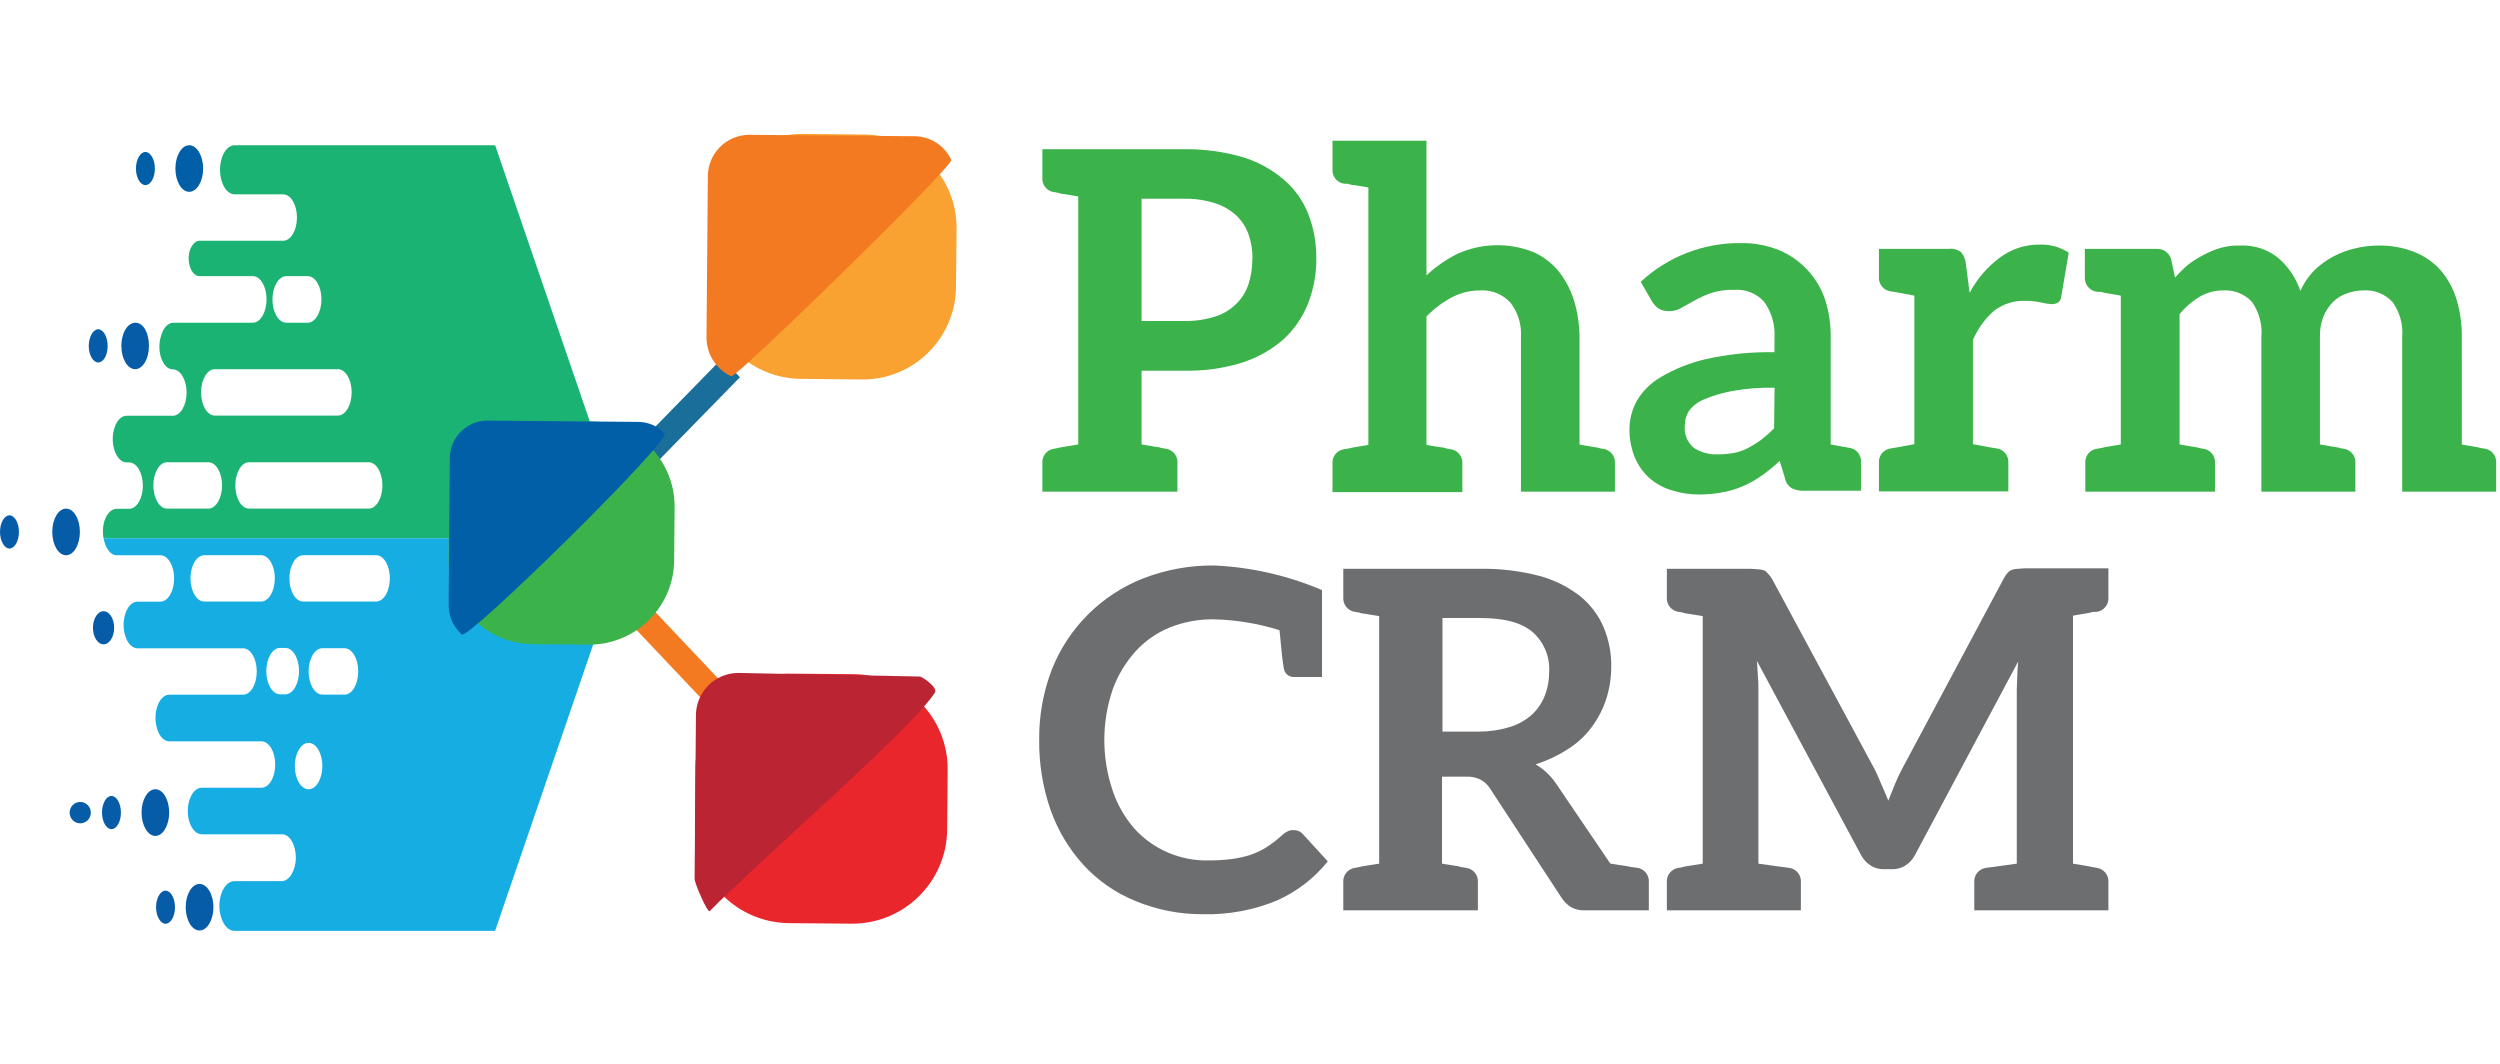 <svg xmlns="http://www.w3.org/2000/svg" width="188" height="80" viewBox="0 0 188 80" fill="none"><g clip-path="url(#clip0_2385_6358)"><path d="M98.986 19.428C98.999 20.607 98.782 21.777 98.345 22.873C97.937 23.887 97.307 24.796 96.501 25.535C95.589 26.322 94.526 26.915 93.377 27.279C91.962 27.712 90.486 27.914 89.006 27.877H85.846V33.421L86.907 33.599C87.156 33.599 87.334 33.706 87.441 33.706C87.513 33.712 87.584 33.724 87.654 33.742C88.197 33.809 88.59 34.293 88.544 34.838V36.973H78.386V34.838C78.34 34.293 78.733 33.809 79.276 33.742C79.346 33.724 79.418 33.712 79.49 33.706C79.665 33.656 79.843 33.621 80.024 33.599L81.084 33.421V14.773L80.024 14.595C79.775 14.595 79.597 14.488 79.49 14.488C79.421 14.464 79.349 14.452 79.276 14.452C78.733 14.385 78.34 13.901 78.386 13.356V11.221H89.006C90.521 11.198 92.03 11.402 93.484 11.826C94.62 12.177 95.671 12.759 96.573 13.534C97.375 14.225 97.996 15.103 98.381 16.089C98.794 17.153 98.999 18.287 98.986 19.428ZM94.188 19.428C94.194 18.797 94.088 18.171 93.875 17.577C93.673 17.032 93.344 16.544 92.914 16.153C92.449 15.747 91.903 15.443 91.313 15.264C90.566 15.035 89.787 14.927 89.006 14.943L85.846 14.943V24.14H89.006C89.787 24.158 90.565 24.052 91.313 23.826C91.912 23.649 92.461 23.332 92.914 22.901C93.354 22.49 93.684 21.977 93.875 21.406C94.085 20.768 94.186 20.099 94.174 19.428L94.188 19.428Z" fill="#3CB34A"></path><path d="M121.443 34.839V36.974H114.375V25.358C114.438 24.427 114.16 23.506 113.592 22.767C113.005 22.121 112.155 21.78 111.286 21.841C110.541 21.841 109.807 22.024 109.15 22.375C108.454 22.75 107.82 23.23 107.271 23.799V33.458L108.339 33.636C108.588 33.636 108.759 33.742 108.865 33.742C108.934 33.767 109.006 33.779 109.079 33.778C109.622 33.845 110.015 34.329 109.969 34.874V37.01H100.203V34.874C100.157 34.329 100.55 33.845 101.093 33.778C101.163 33.76 101.234 33.748 101.306 33.742C101.413 33.742 101.591 33.671 101.833 33.636L102.901 33.458V14.097L101.833 13.919C101.591 13.919 101.413 13.819 101.306 13.819C101.235 13.825 101.164 13.825 101.093 13.819C100.549 13.749 100.157 13.263 100.203 12.716V10.581H107.271V20.71C107.967 20.054 108.756 19.505 109.613 19.08C111.402 18.278 113.437 18.226 115.264 18.937C116.005 19.256 116.661 19.743 117.179 20.361C117.704 21.015 118.102 21.761 118.354 22.56C118.63 23.457 118.774 24.39 118.781 25.329V33.429C119.201 33.5 119.557 33.572 119.806 33.607C119.986 33.629 120.165 33.664 120.339 33.714C120.408 33.738 120.48 33.75 120.553 33.749C121.093 33.816 121.485 34.296 121.443 34.839Z" fill="#3CB34A"></path><path d="M139.946 34.802V36.902H135.754C135.412 36.929 135.069 36.867 134.757 36.724C134.472 36.555 134.277 36.268 134.223 35.941L133.832 34.66C133.412 35.06 132.962 35.429 132.487 35.763C132.052 36.071 131.587 36.334 131.099 36.546C130.623 36.758 130.124 36.913 129.611 37.008C129.025 37.126 128.429 37.185 127.832 37.186C127.107 37.196 126.386 37.088 125.696 36.866C125.079 36.681 124.509 36.365 124.024 35.941C123.549 35.504 123.175 34.97 122.927 34.375C122.657 33.696 122.524 32.97 122.536 32.239C122.544 31.521 122.727 30.814 123.07 30.182C123.5 29.427 124.124 28.801 124.878 28.367C125.916 27.752 127.041 27.299 128.216 27.022C129.929 26.633 131.684 26.453 133.441 26.488V25.421C133.508 24.446 133.231 23.479 132.658 22.687C132.089 22.058 131.26 21.729 130.415 21.797C129.815 21.775 129.214 21.86 128.643 22.047C128.213 22.201 127.796 22.392 127.397 22.616C127.042 22.83 126.728 22.972 126.444 23.15C126.154 23.323 125.82 23.41 125.483 23.399C125.207 23.405 124.934 23.331 124.7 23.186C124.498 23.03 124.328 22.837 124.202 22.616L123.383 21.192C125.435 19.283 128.146 18.239 130.949 18.281C131.924 18.269 132.892 18.451 133.796 18.815C135.419 19.499 136.673 20.843 137.241 22.509C137.536 23.429 137.68 24.391 137.669 25.356V33.421L138.629 33.599L139.021 33.67C139.295 33.693 139.549 33.827 139.723 34.04C139.898 34.253 139.978 34.528 139.946 34.802ZM133.448 29.157C132.377 29.134 131.306 29.217 130.252 29.407C129.518 29.539 128.802 29.754 128.116 30.047C127.679 30.226 127.298 30.518 127.013 30.894C126.806 31.225 126.697 31.607 126.7 31.997C126.63 32.632 126.881 33.259 127.369 33.67C127.895 34.019 128.518 34.193 129.148 34.168C129.564 34.172 129.978 34.136 130.387 34.062C130.773 33.991 131.146 33.858 131.49 33.67C131.826 33.494 132.147 33.292 132.451 33.065C132.789 32.801 133.11 32.515 133.412 32.211L133.448 29.157Z" fill="#3CB34A"></path><path d="M155.568 19L155.006 22.303C154.996 22.468 154.919 22.623 154.792 22.73C154.643 22.824 154.47 22.874 154.294 22.872C154.054 22.862 153.815 22.826 153.582 22.766C153.174 22.672 152.756 22.625 152.337 22.623C151.498 22.588 150.672 22.839 149.995 23.335C149.287 23.945 148.73 24.71 148.365 25.57V33.4C149.888 33.684 149.853 33.684 150.137 33.72C150.68 33.787 151.073 34.271 151.027 34.816V36.952H141.297V34.816C141.25 34.273 141.639 33.79 142.179 33.72C142.464 33.684 142.429 33.684 143.959 33.4V22.232C142.429 21.947 142.464 21.947 142.179 21.911C141.638 21.838 141.25 21.352 141.297 20.808V18.715H146.55C146.879 18.673 147.212 18.762 147.475 18.965C147.676 19.208 147.8 19.505 147.831 19.819L148.116 22.018C148.672 20.971 149.455 20.062 150.408 19.356C151.259 18.723 152.294 18.386 153.355 18.395C154.138 18.36 154.912 18.571 155.568 19Z" fill="#3CB34A"></path><path d="M187.713 34.837V36.973H180.645V25.356C180.725 24.424 180.473 23.494 179.933 22.73C179.365 22.101 178.536 21.772 177.691 21.84C177.255 21.846 176.824 21.931 176.417 22.089C176.041 22.226 175.701 22.444 175.421 22.73C175.114 23.048 174.872 23.423 174.709 23.833C174.528 24.32 174.443 24.837 174.46 25.356V33.421C174.922 33.492 175.243 33.563 175.492 33.599C175.672 33.62 175.851 33.656 176.026 33.706C176.094 33.73 176.167 33.742 176.239 33.741C176.779 33.812 177.168 34.295 177.122 34.837V36.973H170.054V25.356C170.139 24.413 169.887 23.469 169.342 22.694C168.792 22.107 168.01 21.794 167.207 21.84C166.585 21.833 165.973 21.993 165.434 22.303C164.852 22.651 164.335 23.096 163.904 23.62V33.421C164.331 33.492 164.687 33.563 164.936 33.599C165.117 33.62 165.295 33.656 165.47 33.706C165.538 33.73 165.611 33.742 165.683 33.741C166.225 33.808 166.616 34.294 166.566 34.837V36.973H156.815V34.837C156.768 34.292 157.161 33.808 157.704 33.741C157.774 33.723 157.846 33.711 157.918 33.706C158.025 33.706 158.203 33.635 158.452 33.599C158.701 33.563 159.057 33.492 159.484 33.421V22.232C159.057 22.16 158.701 22.089 158.452 22.054C158.203 22.018 158.025 21.947 157.918 21.947C157.847 21.953 157.775 21.953 157.704 21.947C157.153 21.88 156.749 21.398 156.779 20.844V18.715H162.181C162.697 18.688 163.158 19.032 163.278 19.534L163.562 20.879C163.869 20.525 164.202 20.194 164.559 19.89C164.917 19.62 165.298 19.382 165.698 19.178C166.103 18.957 166.53 18.779 166.972 18.644C167.458 18.511 167.962 18.451 168.466 18.466C169.497 18.414 170.511 18.744 171.314 19.392C172.086 20.052 172.665 20.911 172.986 21.876C173.243 21.296 173.602 20.768 174.047 20.317C174.472 19.909 174.951 19.562 175.471 19.285C175.984 19.011 176.533 18.808 177.101 18.68C177.671 18.539 178.257 18.467 178.844 18.466C179.753 18.445 180.658 18.602 181.506 18.929C182.267 19.218 182.95 19.681 183.5 20.281C184.04 20.905 184.449 21.631 184.702 22.417C185.001 23.37 185.146 24.365 185.129 25.363L185.13 33.428C185.557 33.499 185.912 33.57 186.162 33.606C186.411 33.642 186.589 33.713 186.695 33.713C186.768 33.718 186.839 33.73 186.909 33.748C187.415 33.855 187.76 34.323 187.713 34.837Z" fill="#3CB34A"></path><path d="M96.54 50.241C96.469 49.921 96.362 48.96 96.22 47.394C94.632 46.892 92.981 46.616 91.316 46.575C90.174 46.553 89.039 46.759 87.977 47.18C86.989 47.581 86.104 48.199 85.386 48.988C84.64 49.819 84.06 50.786 83.678 51.835C82.834 54.311 82.834 56.997 83.678 59.473C84.032 60.52 84.588 61.487 85.315 62.32C86.731 63.876 88.75 64.745 90.853 64.704C91.448 64.708 92.042 64.672 92.632 64.598C93.116 64.536 93.593 64.428 94.056 64.278C94.494 64.127 94.912 63.923 95.302 63.672C95.718 63.398 96.111 63.088 96.476 62.747C96.593 62.644 96.725 62.56 96.868 62.498C97.002 62.44 97.149 62.415 97.295 62.427C97.549 62.415 97.795 62.52 97.964 62.712L99.85 64.776C98.825 66.05 97.509 67.061 96.013 67.722C94.268 68.443 92.392 68.792 90.504 68.748C88.751 68.767 87.013 68.43 85.394 67.758C83.907 67.156 82.572 66.233 81.486 65.053C80.388 63.85 79.544 62.439 79.002 60.904C78.416 59.212 78.127 57.433 78.147 55.643C78.126 53.824 78.453 52.017 79.108 50.319C80.357 47.186 82.85 44.712 85.991 43.486C87.7 42.827 89.52 42.501 91.351 42.525C94.128 42.658 96.859 43.285 99.416 44.376V50.91H97.352C96.943 50.947 96.581 50.649 96.54 50.241Z" fill="#6D6E70"></path><path d="M123.992 66.363V68.456H119.195C118.825 68.476 118.458 68.392 118.134 68.214C117.846 68.033 117.603 67.789 117.422 67.502L112.027 59.259C111.848 58.988 111.603 58.768 111.315 58.619C110.983 58.458 110.616 58.385 110.247 58.405H108.44V64.947L109.5 65.117C109.749 65.153 109.927 65.224 110.034 65.224C110.106 65.23 110.177 65.242 110.247 65.26C110.791 65.33 111.184 65.816 111.137 66.363V68.456H101.016V66.363C100.969 65.819 101.357 65.334 101.898 65.26C101.968 65.242 102.04 65.23 102.112 65.224C102.287 65.174 102.465 65.139 102.646 65.117L103.713 64.947V46.333L102.646 46.155C102.396 46.155 102.218 46.048 102.112 46.048C102.04 46.043 101.968 46.031 101.898 46.013C101.357 45.939 100.969 45.454 101.016 44.91V42.774H111.258C112.777 42.745 114.293 42.925 115.764 43.308C116.876 43.606 117.916 44.124 118.825 44.831C119.6 45.456 120.209 46.263 120.597 47.18C120.991 48.124 121.185 49.14 121.166 50.163C121.164 50.994 121.032 51.82 120.775 52.611C120.522 53.366 120.15 54.075 119.672 54.711C119.185 55.358 118.585 55.91 117.899 56.341C117.146 56.826 116.333 57.209 115.479 57.48C116.108 57.85 116.643 58.359 117.045 58.967L121.095 64.939C121.522 65.01 121.914 65.075 122.198 65.11C122.483 65.146 122.654 65.217 122.796 65.217C122.892 65.222 122.987 65.234 123.081 65.252C123.637 65.312 124.042 65.806 123.992 66.363ZM115.223 53.721C115.641 53.322 115.967 52.837 116.177 52.298C116.395 51.733 116.504 51.131 116.497 50.526C116.566 49.376 116.095 48.26 115.223 47.508C114.369 46.796 113.087 46.475 111.28 46.475H108.475V55.017H111.208C112.002 55.018 112.791 54.9 113.55 54.668C114.17 54.478 114.741 54.155 115.223 53.721Z" fill="#6D6E70"></path><path d="M157.456 46.013C157.35 46.013 157.172 46.084 156.922 46.12C156.673 46.155 156.317 46.226 155.89 46.297V64.946L156.922 65.117C157.172 65.153 157.35 65.224 157.456 65.224C157.528 65.23 157.6 65.242 157.67 65.26C158.211 65.333 158.599 65.819 158.552 66.363V68.456H148.466V66.363C148.42 65.816 148.812 65.33 149.356 65.26C149.427 65.26 150.21 65.153 151.662 64.946V51.871C151.662 51.55 151.698 51.237 151.698 50.881C151.698 50.526 151.734 50.17 151.769 49.742L144.003 64.306C143.836 64.621 143.591 64.888 143.292 65.082C142.994 65.271 142.648 65.37 142.295 65.366H141.655C141.304 65.37 140.96 65.271 140.665 65.082C140.365 64.888 140.12 64.621 139.953 64.306L132.124 49.707C132.159 50.098 132.159 50.49 132.195 50.846C132.224 51.187 132.236 51.529 132.231 51.871V64.946C133.725 65.153 134.466 65.26 134.537 65.26C135.081 65.33 135.473 65.816 135.426 66.363V68.456H125.348V66.363C125.301 65.816 125.693 65.33 126.237 65.26C126.31 65.26 126.382 65.248 126.451 65.224C126.626 65.174 126.804 65.138 126.985 65.117L128.045 64.946V46.333L126.985 46.155C126.735 46.155 126.558 46.048 126.451 46.048C126.382 46.024 126.31 46.012 126.237 46.013C125.693 45.942 125.301 45.456 125.347 44.91L125.348 42.774H131.633C131.846 42.774 132.06 42.81 132.202 42.81C132.347 42.813 132.491 42.837 132.629 42.881C132.771 42.916 132.843 43.023 132.949 43.13C133.073 43.259 133.181 43.402 133.27 43.557L140.943 57.793C141.156 58.184 141.292 58.569 141.47 58.96C141.647 59.352 141.825 59.779 142.003 60.206C142.181 59.779 142.324 59.387 142.502 58.96C142.67 58.549 142.86 58.148 143.071 57.757L150.673 43.522C150.751 43.369 150.847 43.225 150.958 43.094C151.05 42.982 151.17 42.897 151.306 42.845C151.445 42.804 151.589 42.78 151.734 42.774C151.876 42.774 152.054 42.739 152.267 42.739H158.552V44.91C158.599 45.454 158.211 45.939 157.67 46.013C157.599 46.019 157.527 46.019 157.456 46.013Z" fill="#6D6E70"></path><path d="M11.203 26.012C11.203 26.98 10.741 27.763 10.164 27.763C9.588 27.763 9.125 26.98 9.125 26.012C9.125 25.044 9.588 24.268 10.186 24.268C10.784 24.268 11.203 25.037 11.203 26.012Z" fill="#075CA8"></path><path d="M8.097 26.012C8.097 26.724 7.77 27.258 7.386 27.258C7.001 27.258 6.674 26.696 6.674 26.012C6.674 25.329 7.008 24.76 7.386 24.76C7.763 24.76 8.097 25.322 8.097 26.012Z" fill="#075CA8"></path><path d="M15.275 12.673C15.275 13.641 14.805 14.424 14.229 14.424C13.652 14.424 13.19 13.641 13.19 12.673C13.19 11.705 13.659 10.922 14.229 10.922C14.798 10.922 15.275 11.705 15.275 12.673Z" fill="#005FA7"></path><path d="M11.646 12.673C11.646 13.385 11.319 13.919 10.934 13.919C10.55 13.919 10.223 13.364 10.223 12.673C10.223 11.983 10.557 11.428 10.934 11.428C11.312 11.428 11.646 11.983 11.646 12.673Z" fill="#005FA7"></path><path d="M12.723 61.103C12.723 62.071 12.253 62.861 11.684 62.861C11.114 62.861 10.645 62.071 10.645 61.103C10.645 60.135 11.107 59.352 11.684 59.352C12.26 59.352 12.723 60.135 12.723 61.103Z" fill="#075CA8"></path><path d="M16.05 68.221C16.05 69.189 15.581 69.972 15.004 69.972C14.428 69.972 13.965 69.189 13.965 68.221C13.965 67.253 14.435 66.47 15.004 66.47C15.573 66.47 16.05 67.253 16.05 68.221Z" fill="#075CA8"></path><path d="M9.094 61.102C9.094 61.814 8.759 62.355 8.382 62.355C8.004 62.355 7.67 61.792 7.67 61.102C7.67 60.412 7.997 59.856 8.382 59.856C8.766 59.856 9.094 60.412 9.094 61.102Z" fill="#075CA8"></path><ellipse cx="6.033" cy="61.111" rx="0.797" ry="0.804" fill="#075CA8"></ellipse><path d="M6.008 39.998C6.008 40.966 5.545 41.756 4.969 41.756C4.392 41.756 3.93 40.966 3.93 39.998C3.93 39.03 4.392 38.247 4.969 38.247C5.545 38.247 6.008 39.03 6.008 39.998Z" fill="#075CA8"></path><path d="M1.424 39.999C1.424 40.711 1.089 41.252 0.712 41.252C0.335 41.252 0 40.69 0 39.999C0 39.309 0.327 38.753 0.712 38.753C1.096 38.753 1.424 39.309 1.424 39.999Z" fill="#075CA8"></path><ellipse cx="7.787" cy="47.208" rx="0.797" ry="1.246" fill="#075CA8"></ellipse><path d="M13.16 68.221C13.16 68.933 12.825 69.467 12.448 69.467C12.071 69.467 11.736 68.912 11.736 68.221C11.736 67.531 12.064 66.976 12.448 66.976C12.832 66.976 13.16 67.531 13.16 68.221Z" fill="#075CA8"></path><path d="M8.759 41.756H12.055C12.631 41.756 13.094 42.532 13.094 43.5C13.094 44.468 12.631 45.244 12.055 45.244H10.339C9.535 45.244 9.037 46.703 9.435 47.871C9.62 48.419 9.962 48.753 10.339 48.753H18.276C18.845 48.753 19.308 49.529 19.308 50.497C19.308 51.465 18.845 52.241 18.276 52.241H12.731C11.934 52.241 11.435 53.665 11.834 54.867C12.019 55.416 12.361 55.75 12.731 55.75H19.657C20.233 55.75 20.696 56.526 20.696 57.494C20.696 58.462 20.233 59.238 19.657 59.238H15.165C14.368 59.238 13.863 60.697 14.261 61.864C14.453 62.405 14.795 62.74 15.165 62.74H21.215C21.785 62.74 22.247 63.523 22.247 64.491C22.247 65.459 21.749 66.263 21.18 66.263H17.621C16.767 66.263 16.197 67.822 16.66 69.068C16.852 69.644 17.222 70 17.621 70H37.231L47.345 40.475H7.791C7.905 41.18 8.296 41.756 8.759 41.756ZM23.208 59.352C22.632 59.352 22.169 58.569 22.169 57.608C22.169 56.647 22.632 55.864 23.208 55.864C23.778 55.864 24.241 56.647 24.241 57.608C24.241 58.569 23.778 59.352 23.208 59.352ZM25.906 52.234H24.241C23.671 52.234 23.208 51.451 23.208 50.49C23.208 49.529 23.671 48.746 24.241 48.746H25.906C26.476 48.746 26.938 49.522 26.938 50.49C26.938 51.458 26.476 52.241 25.906 52.241V52.234ZM22.803 41.749H28.276C28.853 41.749 29.316 42.525 29.316 43.493C29.316 44.461 28.853 45.237 28.276 45.237H22.803C22.226 45.237 21.763 44.454 21.763 43.493C21.763 42.532 22.226 41.756 22.803 41.756V41.749ZM21.457 48.725C22.027 48.725 22.489 49.508 22.489 50.469C22.489 51.429 22.027 52.212 21.457 52.212H21.059C20.489 52.212 20.027 51.437 20.027 50.469C20.027 49.501 20.489 48.725 21.059 48.725H21.457ZM15.357 41.749H19.628C20.205 41.749 20.667 42.525 20.667 43.493C20.667 44.461 20.205 45.237 19.628 45.237H15.357C14.788 45.237 14.325 44.454 14.325 43.493C14.325 42.532 14.788 41.756 15.357 41.756V41.749Z" fill="#16AEE2"></path><path d="M17.647 10.922C17.256 10.922 16.892 11.271 16.693 11.84C16.273 13.079 16.8 14.616 17.647 14.616H21.298C21.868 14.616 22.331 15.399 22.331 16.36C22.331 17.321 21.868 18.104 21.298 18.104H15.006C14.722 18.104 14.465 18.36 14.294 18.773C13.988 19.655 14.373 20.766 15.006 20.766H19.014C19.583 20.766 20.046 21.549 20.046 22.51C20.046 23.471 19.583 24.268 19.014 24.268H13.034C12.671 24.268 12.323 24.595 12.159 25.122L12.123 25.222C11.732 26.361 12.223 27.777 12.999 27.777C13.568 27.777 14.031 28.56 14.031 29.521C14.031 30.482 13.568 31.265 12.999 31.265H9.518C8.721 31.265 8.216 32.724 8.621 33.898C8.807 34.439 9.148 34.774 9.518 34.774H9.71C10.28 34.774 10.743 35.557 10.743 36.518C10.743 37.479 10.28 38.262 9.71 38.262H8.764C8.322 38.262 7.924 38.739 7.782 39.45C7.721 39.785 7.721 40.127 7.782 40.461H47.357L37.235 10.922H17.647ZM21.526 20.766H23.135C23.711 20.766 24.174 21.549 24.174 22.51C24.174 23.471 23.711 24.268 23.135 24.268H21.526C20.957 24.268 20.487 23.485 20.487 22.524C20.487 21.563 20.957 20.766 21.526 20.766ZM16.152 27.763H25.405C25.982 27.763 26.445 28.546 26.445 29.507C26.445 30.468 25.982 31.251 25.405 31.251H16.152C15.583 31.251 15.12 30.468 15.12 29.507C15.12 28.546 15.583 27.763 16.152 27.763ZM15.668 38.248H12.565C11.995 38.248 11.533 37.465 11.533 36.504C11.533 35.543 11.995 34.76 12.565 34.76H15.668C16.238 34.76 16.7 35.543 16.7 36.504C16.7 37.465 16.238 38.248 15.668 38.248ZM27.726 38.248H18.729C18.159 38.248 17.697 37.465 17.697 36.504C17.697 35.543 18.159 34.76 18.729 34.76H27.726C28.295 34.76 28.758 35.543 28.758 36.504C28.758 37.465 28.295 38.248 27.726 38.248Z" fill="#1AB373"></path><path d="M44.052 40.497L59.633 56.975L58.267 58.37L42.685 41.892L44.052 40.497Z" fill="#F37A20"></path><path d="M38.455 43.159L54.3 26.952L55.645 28.368L39.8 44.576L38.455 43.159Z" fill="#1A6E9A"></path><path d="M71.227 62.38C71.193 66.324 67.969 69.494 64.025 69.46L59.339 69.42C55.395 69.386 52.225 66.162 52.259 62.218L52.297 57.738C52.331 53.794 55.555 50.624 59.499 50.658L64.185 50.698C68.129 50.732 71.299 53.956 71.265 57.901L71.227 62.38Z" fill="#E8262C"></path><path d="M50.697 42.139C50.667 45.67 47.781 48.507 44.25 48.477L40.073 48.441C36.543 48.411 33.706 45.525 33.736 41.994L33.77 38.002C33.8 34.472 36.687 31.635 40.217 31.665L44.394 31.701C47.924 31.731 50.762 34.617 50.731 38.147L50.697 42.139Z" fill="#3CB34A"></path><path d="M71.89 21.593C71.852 25.466 68.68 28.575 64.807 28.536L60.208 28.49C56.334 28.452 53.225 25.28 53.264 21.406L53.308 17.014C53.346 13.14 56.518 10.031 60.392 10.07L64.991 10.116C68.864 10.155 71.973 13.326 71.934 17.2L71.89 21.593Z" fill="#F9A232"></path><path d="M55.487 50.605L69.168 50.875C69.339 50.875 70.549 51.701 70.307 52.078C68.648 54.74 56.833 64.969 53.366 68.52C53.217 68.67 52.234 66.442 52.234 66.086L52.334 53.836C52.314 52.074 53.725 50.628 55.487 50.605Z" fill="#BB2432"></path><path d="M36.621 31.628L48.01 31.727C48.759 31.733 49.472 32.047 49.981 32.596C50.487 33.123 35.212 48.141 34.728 47.714C34.089 47.145 33.728 46.327 33.739 45.472L33.824 34.51C33.804 32.943 35.054 31.655 36.621 31.628Z" fill="#005FA7"></path><path d="M56.325 10.138L68.803 10.245C69.98 10.265 71.042 10.956 71.536 12.025C71.743 12.459 55.35 28.46 54.987 28.296C53.838 27.762 53.11 26.602 53.129 25.335L53.229 13.306C53.218 12.475 53.538 11.673 54.119 11.079C54.7 10.484 55.494 10.146 56.325 10.138Z" fill="#F37A20"></path></g><defs><clipPath id="clip0_2385_6358"><rect width="187.718" height="80" fill="white"></rect></clipPath></defs></svg>